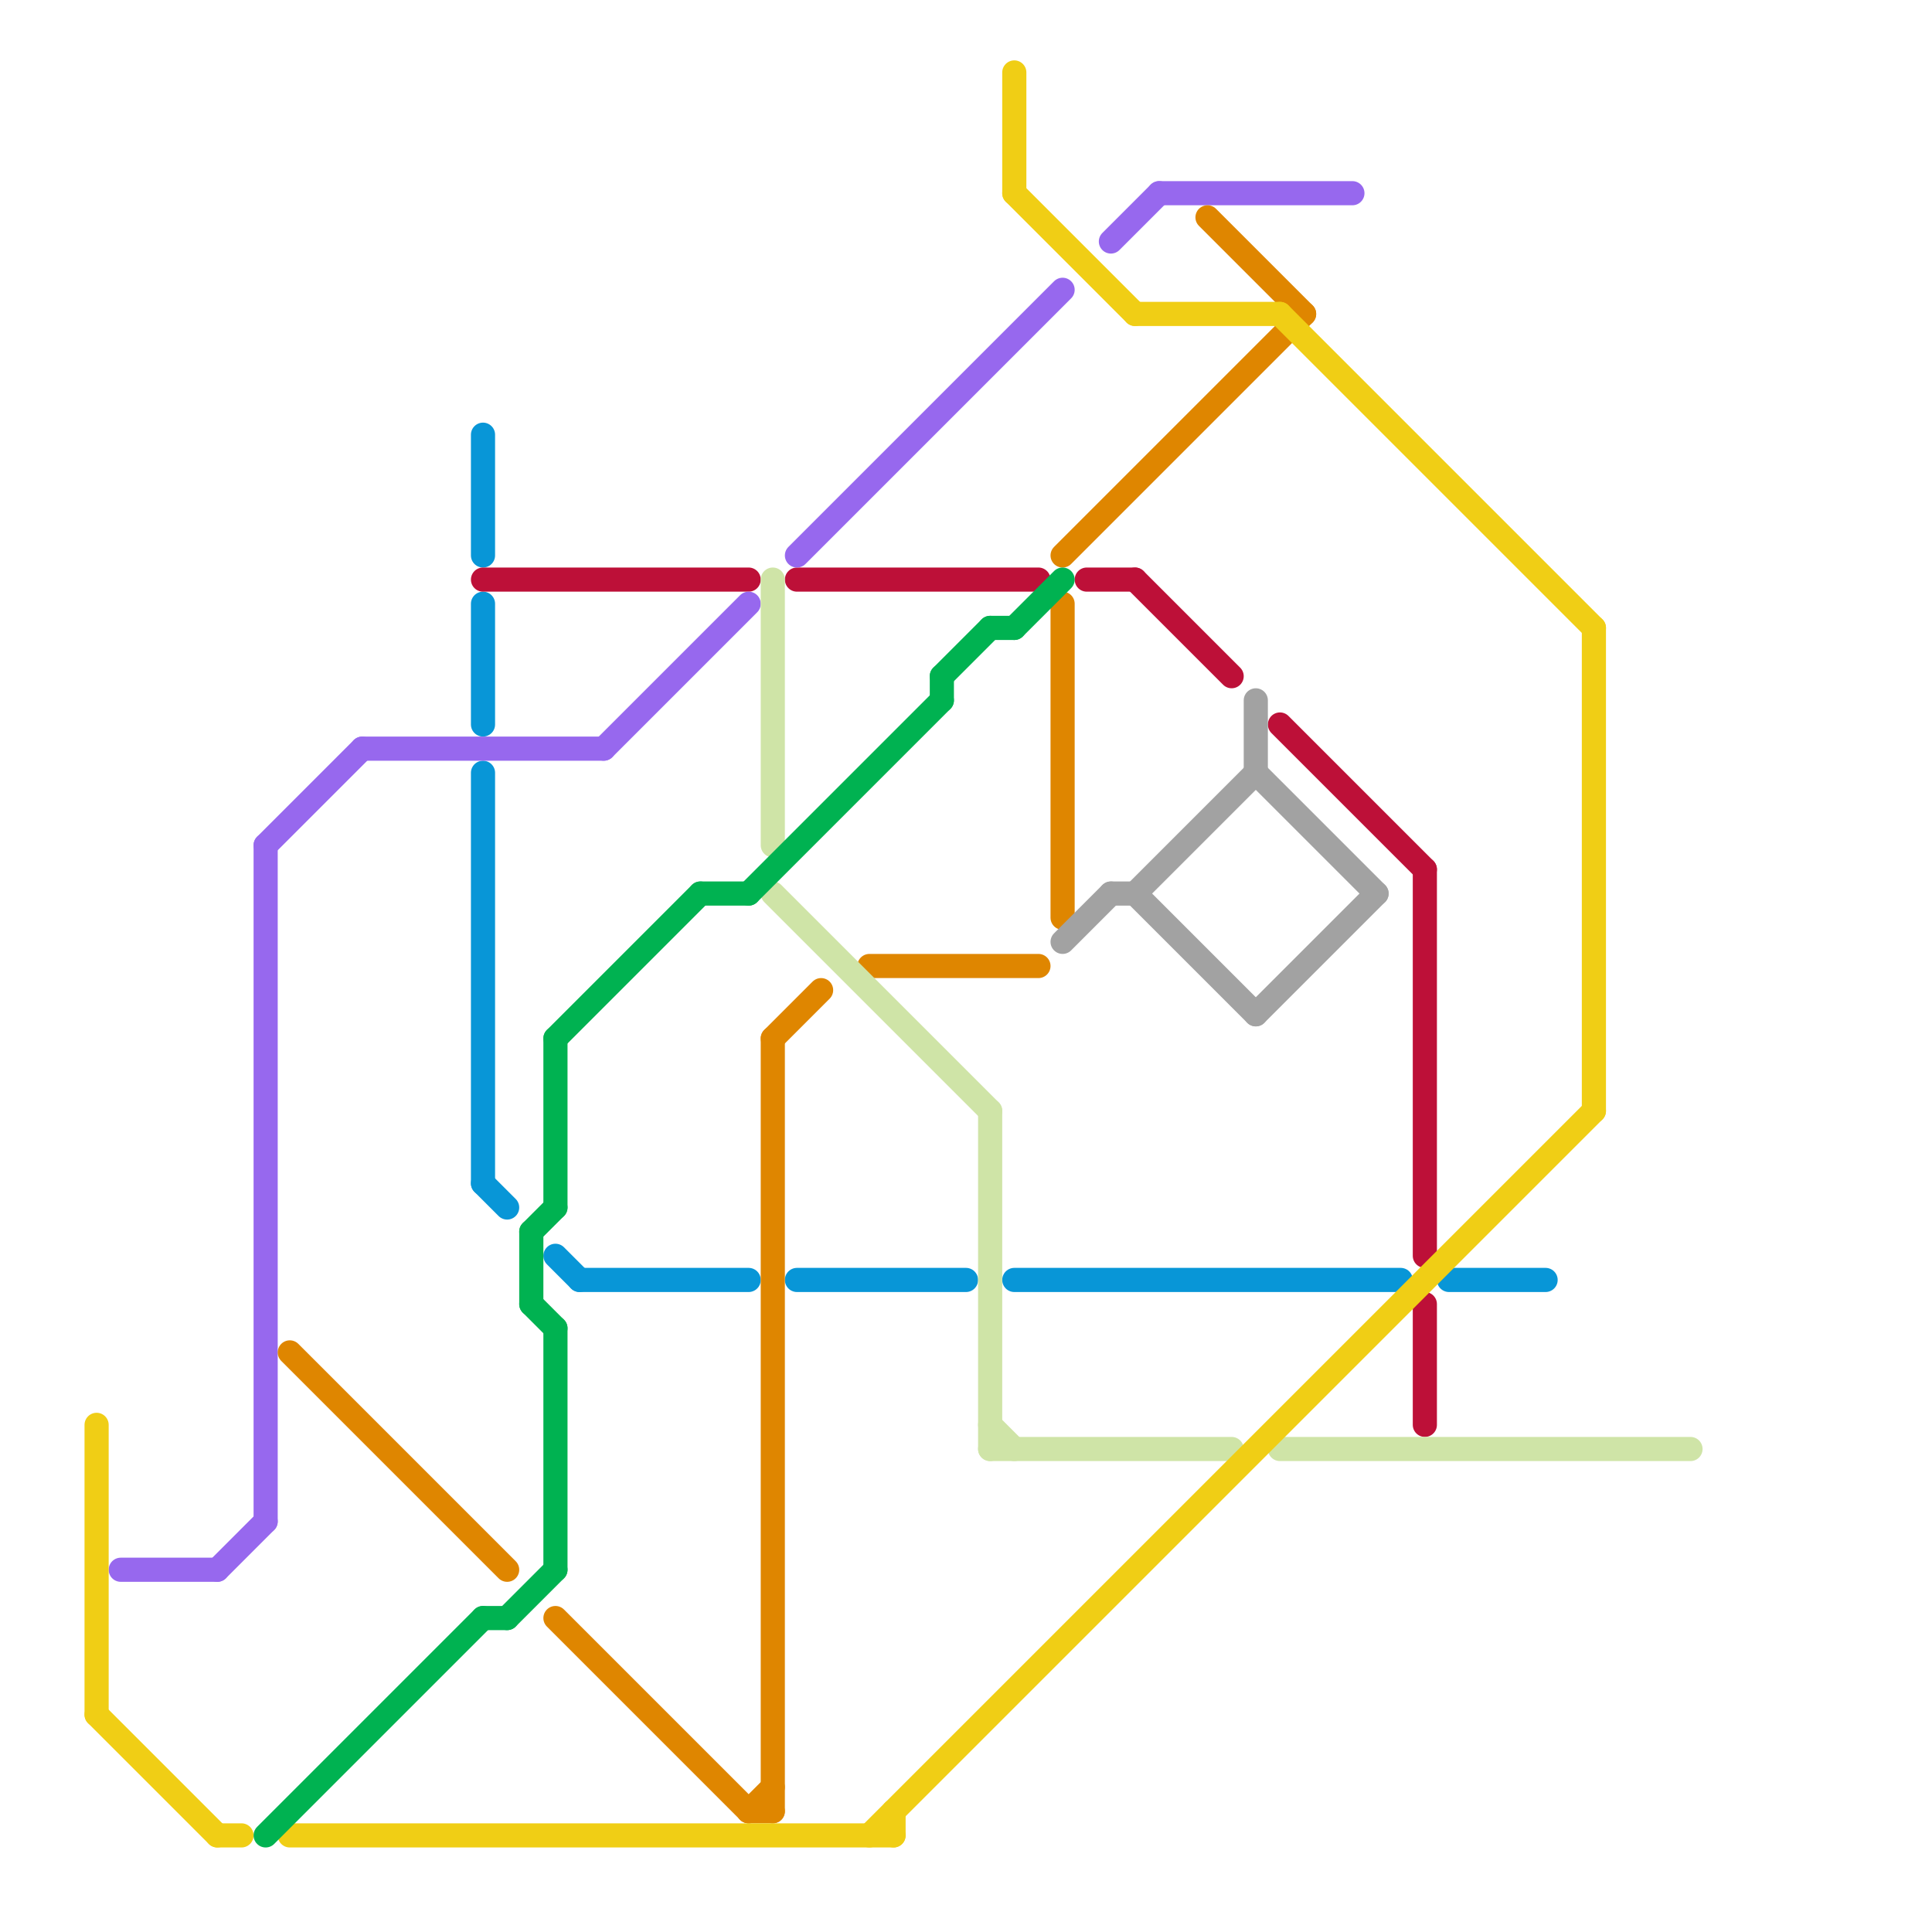 
<svg version="1.1" xmlns="http://www.w3.org/2000/svg" viewBox="0 0 80 80">
<style>text { font: 1px Helvetica; font-weight: 600; white-space: pre; dominant-baseline: central; } line { stroke-width: 1; fill: none; stroke-linecap: round; stroke-linejoin: round; } .c0 { stroke: #0896d7 } .c1 { stroke: #bd1038 } .c2 { stroke: #9768ee } .c3 { stroke: #df8600 } .c4 { stroke: #cfe4a7 } .c5 { stroke: #f0ce15 } .c6 { stroke: #a2a2a2 } .c7 { stroke: #00b251 } .w1 { stroke-width: 1; }</style><defs><g id="wm-xf"><circle r="1.2" fill="#000"/><circle r="0.9" fill="#fff"/><circle r="0.6" fill="#000"/><circle r="0.3" fill="#fff"/></g><g id="wm"><circle r="0.6" fill="#000"/><circle r="0.3" fill="#fff"/></g></defs><line class="c0 " x1="33" y1="53" x2="40" y2="53"/><line class="c0 " x1="20" y1="25" x2="20" y2="30"/><line class="c0 " x1="20" y1="32" x2="20" y2="49"/><line class="c0 " x1="23" y1="52" x2="24" y2="53"/><line class="c0 " x1="20" y1="49" x2="21" y2="50"/><line class="c0 " x1="60" y1="53" x2="64" y2="53"/><line class="c0 " x1="42" y1="53" x2="58" y2="53"/><line class="c0 " x1="24" y1="53" x2="31" y2="53"/><line class="c0 " x1="20" y1="18" x2="20" y2="23"/><line class="c1 " x1="45" y1="24" x2="47" y2="24"/><line class="c1 " x1="47" y1="24" x2="51" y2="28"/><line class="c1 " x1="53" y1="30" x2="59" y2="36"/><line class="c1 " x1="20" y1="24" x2="31" y2="24"/><line class="c1 " x1="59" y1="54" x2="59" y2="59"/><line class="c1 " x1="33" y1="24" x2="43" y2="24"/><line class="c1 " x1="59" y1="36" x2="59" y2="52"/><line class="c2 " x1="33" y1="23" x2="44" y2="12"/><line class="c2 " x1="48" y1="8" x2="56" y2="8"/><line class="c2 " x1="11" y1="35" x2="15" y2="31"/><line class="c2 " x1="5" y1="65" x2="9" y2="65"/><line class="c2 " x1="11" y1="35" x2="11" y2="63"/><line class="c2 " x1="25" y1="31" x2="31" y2="25"/><line class="c2 " x1="46" y1="10" x2="48" y2="8"/><line class="c2 " x1="15" y1="31" x2="25" y2="31"/><line class="c2 " x1="9" y1="65" x2="11" y2="63"/><line class="c3 " x1="32" y1="43" x2="32" y2="75"/><line class="c3 " x1="36" y1="40" x2="43" y2="40"/><line class="c3 " x1="31" y1="75" x2="32" y2="75"/><line class="c3 " x1="32" y1="43" x2="34" y2="41"/><line class="c3 " x1="44" y1="23" x2="54" y2="13"/><line class="c3 " x1="31" y1="75" x2="32" y2="74"/><line class="c3 " x1="50" y1="9" x2="54" y2="13"/><line class="c3 " x1="23" y1="67" x2="31" y2="75"/><line class="c3 " x1="44" y1="25" x2="44" y2="38"/><line class="c3 " x1="12" y1="56" x2="21" y2="65"/><line class="c4 " x1="41" y1="60" x2="51" y2="60"/><line class="c4 " x1="32" y1="37" x2="41" y2="46"/><line class="c4 " x1="41" y1="46" x2="41" y2="60"/><line class="c4 " x1="32" y1="24" x2="32" y2="35"/><line class="c4 " x1="41" y1="59" x2="42" y2="60"/><line class="c4 " x1="53" y1="60" x2="70" y2="60"/><line class="c5 " x1="66" y1="26" x2="66" y2="46"/><line class="c5 " x1="37" y1="75" x2="37" y2="76"/><line class="c5 " x1="42" y1="3" x2="42" y2="8"/><line class="c5 " x1="4" y1="71" x2="9" y2="76"/><line class="c5 " x1="53" y1="13" x2="66" y2="26"/><line class="c5 " x1="4" y1="59" x2="4" y2="71"/><line class="c5 " x1="47" y1="13" x2="53" y2="13"/><line class="c5 " x1="36" y1="76" x2="66" y2="46"/><line class="c5 " x1="12" y1="76" x2="37" y2="76"/><line class="c5 " x1="9" y1="76" x2="10" y2="76"/><line class="c5 " x1="42" y1="8" x2="47" y2="13"/><line class="c6 " x1="52" y1="29" x2="52" y2="32"/><line class="c6 " x1="52" y1="42" x2="57" y2="37"/><line class="c6 " x1="47" y1="37" x2="52" y2="42"/><line class="c6 " x1="47" y1="37" x2="52" y2="32"/><line class="c6 " x1="52" y1="32" x2="57" y2="37"/><line class="c6 " x1="46" y1="37" x2="47" y2="37"/><line class="c6 " x1="44" y1="39" x2="46" y2="37"/><line class="c7 " x1="23" y1="55" x2="23" y2="65"/><line class="c7 " x1="21" y1="67" x2="23" y2="65"/><line class="c7 " x1="39" y1="28" x2="39" y2="29"/><line class="c7 " x1="22" y1="51" x2="23" y2="50"/><line class="c7 " x1="22" y1="54" x2="23" y2="55"/><line class="c7 " x1="22" y1="51" x2="22" y2="54"/><line class="c7 " x1="42" y1="26" x2="44" y2="24"/><line class="c7 " x1="31" y1="37" x2="39" y2="29"/><line class="c7 " x1="11" y1="76" x2="20" y2="67"/><line class="c7 " x1="23" y1="43" x2="23" y2="50"/><line class="c7 " x1="29" y1="37" x2="31" y2="37"/><line class="c7 " x1="41" y1="26" x2="42" y2="26"/><line class="c7 " x1="39" y1="28" x2="41" y2="26"/><line class="c7 " x1="20" y1="67" x2="21" y2="67"/><line class="c7 " x1="23" y1="43" x2="29" y2="37"/>
</svg>
